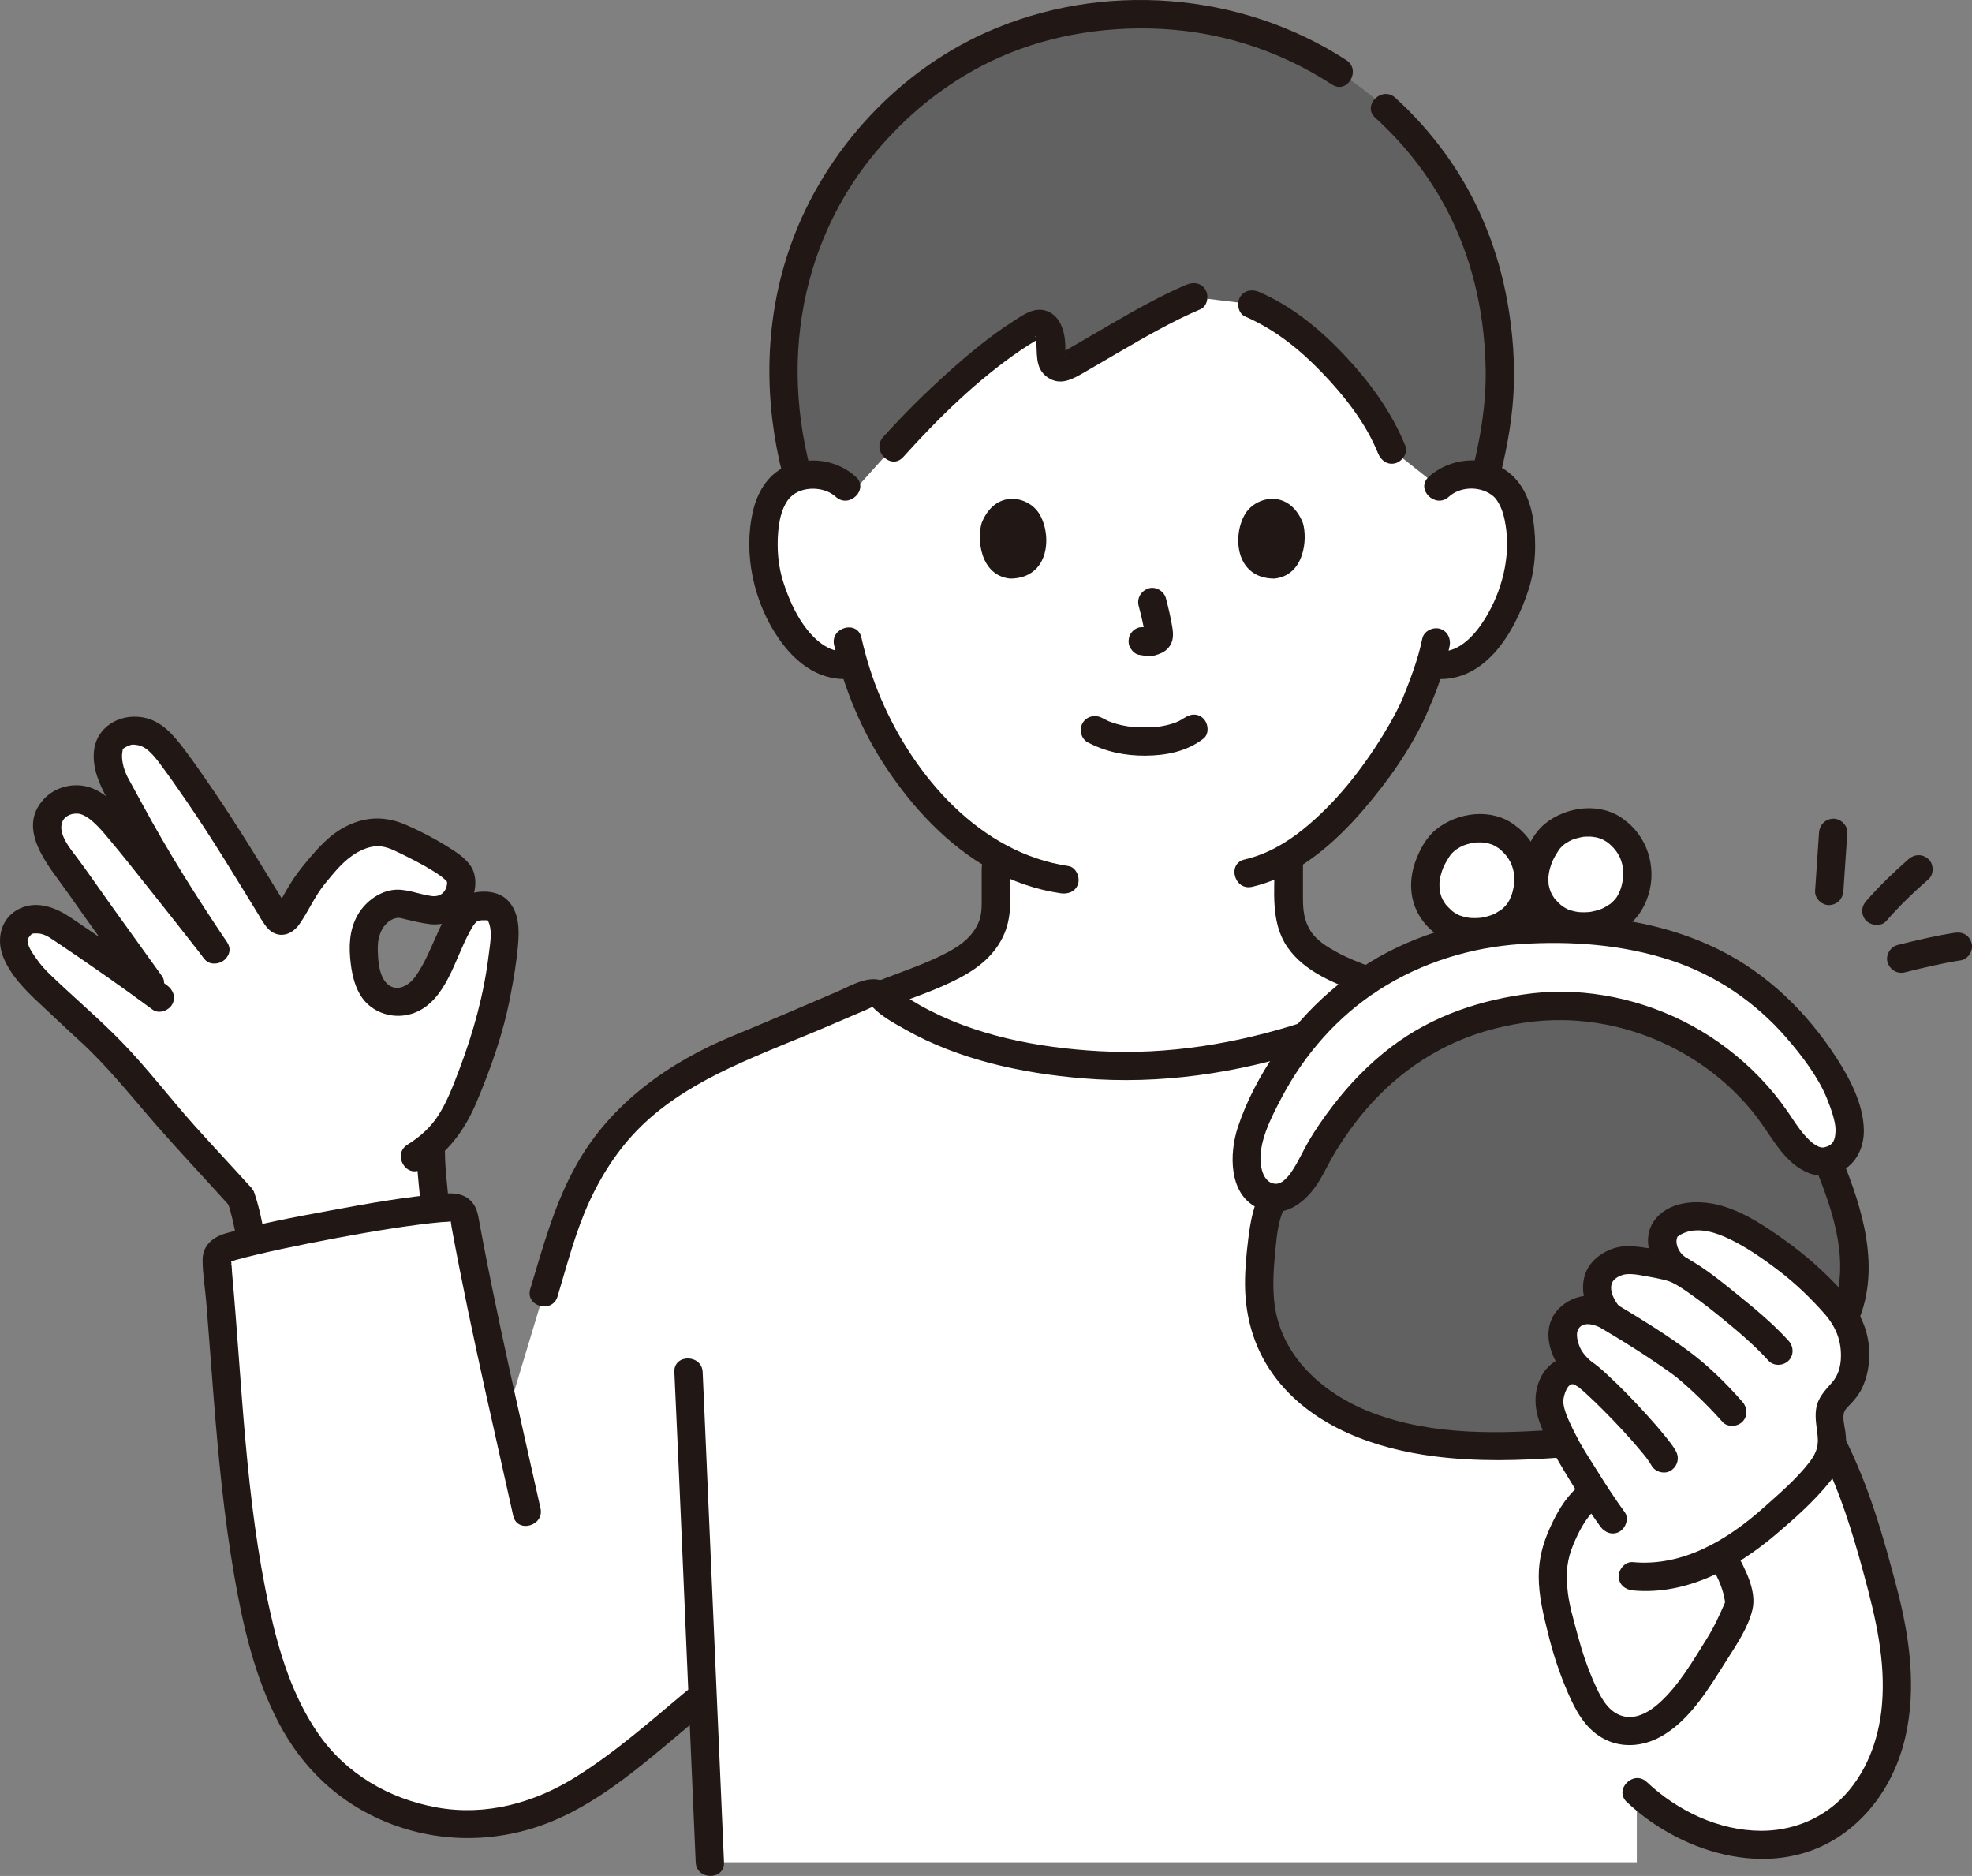 <svg id="b" xmlns="http://www.w3.org/2000/svg" width="334.464" height="318.13" viewBox="0 0 334.464 318.13"><rect x="0" y="0" width="334.464" height="318.13" fill="#808080" stroke="none"/><defs><style>.g{fill:#211715;}.g,.h,.i{stroke-width:0px;}.h{fill:#fff;}.i{fill:#fcdc4a;}</style></defs><g id="c"><g id="d"><path class="h" d="M310.692,244.854c4.074,7.909,6.68,17.274,8.935,25.967,2.111,8.139,3.108,16.833.755,24.906-3.685,12.642-14.753,19.457-27.581,16.437-5.835-1.374-11.005-4.27-15.188-8.26v11.915s-157.215-.002-157.215-.002c-.2-4.65-.41-9.47-.62-14.33-.2-4.622-.402-9.286-.601-13.891l-1.019.85c-6.223,5.191-16.248,14.076-24.44,17.785-8.882,4.022-19.517,4.584-30.16-.732-12.433-6.21-17.502-19.383-20.375-32.981-4.028-19.067-4.621-40.029-6.417-58.718-.09-.94.484-1.806,1.385-2.09,6.734-2.129,30.331-6.606,38.488-6.979,1.004-.046,1.887.658,2.067,1.646,2.146,11.758,4.501,22.553,7.107,34.209,3.829-12.701,6.439-21.356,6.439-21.356l3.038-10.077c1.342-3.998,3.022-7.87,5.176-11.506,5.584-9.423,13.903-14.935,23.693-19.35,7.901-3.225,15.178-6.405,23-9.748.707-.302,1.526-.226,2.147.227,8.899,7.489,24.941,11.998,42.53,12.042,16.045.04,37.826-6.357,45.661-12.777,8.487,2.89,13.668,4.094,21.969,7.482,6.794,3.068,11.822,5.357,17.259,10,10.013,8.773,15.372,18.389,20.971,30.504l12.997,28.828Z"></path><path class="h" d="M245.229,81.628c-.427.261-.834.571-1.211.933,0,0,7.814-44.198-49.963-44.198s-50.598,44.198-50.598,44.198c-1.624-1.56-3.811-2.146-5.682-2.08-4.073.144-5.806,2.347-6.552,3.64-2.226,3.861-2.132,10.976-.638,15.378,1.058,3.118,2.792,7.887,6.972,11.307,1.853,1.516,4.646,2.475,7.229,1.812,1.893,6.43,5.321,14.192,11.342,21.398,4.016,4.806,8.205,8.554,12.775,11.161,0,3.118,0,7.431,0,7.431,0,1.378,0,2.881-.509,4.222-.683,1.763-1.602,3.29-3.079,4.482-3.129,2.521-6.345,3.725-10.306,5.215l-5.398,2.125c8.943,7.383,24.872,11.821,42.323,11.865,15.6.039,36.625-6.007,44.979-12.241l-4.431-1.748c-3.961-1.49-7.177-2.694-10.306-5.215-1.478-1.192-2.396-2.719-3.079-4.482-.509-1.341-.509-2.843-.509-4.222,0,0,0-3.864,0-7.364,11.281-6.728,20.075-21.932,21.713-26.379.58-1.209,1.53-3.698,2.301-6.239l.639.108c2.424.409,4.958-.519,6.681-1.928,4.18-3.42,5.913-8.189,6.972-11.307,1.494-4.402,1.589-11.517-.638-15.378-.746-1.294-2.479-3.497-6.552-3.64-1.437-.051-3.06.283-4.471,1.147Z"></path><path class="h" d="M40.869,203.067c.69,2.043,1.418,5.408,1.746,7.461,8.366-2.016,23.077-4.735,31.141-5.569-.013-.114-.015-.172-.015-.172-.111-2.667-.667-6.667-.667-9.222l-.109-1.266c3.07-2.583,4.604-5.597,6.221-9.66,2.063-5.184,3.92-10.441,4.978-15.911.826-4.271,1.386-7.847,1.429-10.968.018-1.276-.579-3.098-1.677-3.797-.798-.508-3.222-.341-4.06.097-1.475.77-2.774,3.605-4.1,6.558-1.268,2.824-2.264,5.213-4.293,7.551-1.516,1.748-4.879,2.527-7.26.548-1.4-1.164-2.115-3.528-2.325-5.337-.286-2.462-.434-4.36.638-6.594s3.558-3.794,5.419-3.511c1.424.216,4.551,1.175,5.99,1.116,3.254-.135,4.744-3.53,4.165-5.667-.44-1.621-5.146-4.172-7.242-5.194-2.363-1.152-4.655-2.614-7.259-2.41-3.119.245-6.146,2.282-8.157,4.668-1.843,2.187-3.043,3.383-4.618,6.13-.643,1.058-1.158,2.079-1.802,3.137-.205.336-.421.657-.661.88-.289.267-.783.265-1.074,0-.102-.093-.76-1.025-.965-1.38-3.498-5.694-6.535-10.879-10.906-17.397-1.322-1.972-6.218-9.165-7.852-10.889s-3.146-2.472-5.519-2.37c-.491.021-2.053.804-2.611,1.222-.608.456-.917,1.309-1.056,2.056-.328,1.771.502,4.771,1.501,6.362.374.595,5.258,9.845,6.795,12.36.277.453,6.704,10.556,9.778,15.111-4.643-5.963-13.725-17.389-15.935-20.02-3.047-3.628-5.076-5.303-7.269-5.406-3.02-.141-5.435,2.024-5.202,5.039s3.144,6.136,4.868,8.62c5.643,8.132,8.448,11.755,14.209,19.919-5.817-4.297-10.984-7.909-17.653-12.355-1.385-.923-4.292-1.361-5.556-.278-.757.649-1.574,1.577-1.593,2.574-.037,1.963.956,3.536,2.278,5.389s3.519,3.63,5.556,5.63c4.461,4.38,7.758,6.639,12.481,12.407,7.001,8.55,15.143,17.089,18.24,20.539"></path><path class="h" d="M259.949,170.845c-14.411,1.655-26.386,8.242-35.809,23.72-1.96,3.22-4.129,9.784-9.088,8.392-2.017-.566-2.904-2.302-3.414-4.24s.035-5.379.741-7.259c7.704-20.519,25.398-33.08,47.407-33.852,22.492-.789,40,5.926,51.481,26.074.966,1.695,2.604,6.395,2.444,8.333-.159,1.938-.628,3.45-2.411,4.413-4.788,2.584-8.414-4.238-10.476-7.127-9.615-13.473-25.833-20.18-40.875-18.453Z"></path><path class="h" d="M255.741,142.027c5.071,4.018,3.596,10.113,1.938,12.484-2.767,3.957-9.211,4.631-12.618,2.044-4.785-3.633-3.748-9.13-1.018-12.915,2.323-3.221,8.16-4.414,11.697-1.612Z"></path><path class="h" d="M274.217,141.046c5.071,4.018,3.596,10.113,1.938,12.484-2.767,3.957-9.211,4.631-12.618,2.044-4.785-3.633-3.748-9.13-1.018-12.915,2.323-3.221,8.16-4.414,11.697-1.612Z"></path><path class="h" d="M272.019,222.743c.294.136.598.297.912.483-2.08-2.416-2.777-5.541-1.182-7.537,1.056-1.321,3.189-2.091,4.555-1.993,2.228.16,6.742.792,8.708,1.809-2.517-1.345-4.017-4.896-2.396-7.245.646-.936,3.553-2.367,6.306-1.97,2.146.309,4.287.883,7.5,2.809,4.241,2.544,8.114,5.239,11.749,8.907,3.263,3.292,6.081,5.886,6.432,10.508.194,2.562-.223,5.309-1.871,7.28-.664.794-1.517,1.452-1.987,2.374-1.032,2.025.112,4.455-.023,6.724-.168,2.816-2.266,5.091-4.26,7.086-4.058,4.061-8.235,8.086-13.142,11.064-.394.239-.793.471-1.198.696.164.424.27.699.27.699.852,1.616,2.529,4.71,2.583,7.476.014.727-1.164,3.53-2.767,6.154-1.313,2.15-5.185,8.205-7.422,10.744-2.361,2.679-5.656,5.176-9.198,4.72-3.2-.411-5.332-2.804-6.708-5.723-2.85-6.046-3.947-10.718-5.295-17.324-.268-1.311-.214-3.523-.172-4.86.1-3.179,3.219-9.436,5.622-11.519,0,0,.49-.562,1.146-1.314-1.728-2.697-3.357-5.464-5.041-8.307-1.16-2.377-2.562-5.616-2.366-7.227.179-1.464.633-2.972,1.704-3.986s2.887-1.341,4.028-.407c-1.341-1.132-2.534-2.532-3.023-4.218s-.684-3.85.612-5.034c1.544-1.411,3.39-2.043,5.926-.87Z"></path><g id="e"><path class="i" d="M244.018,82.561c1.624-1.56,3.811-2.146,5.682-2.08.84.03,1.58.147,2.232.325,1.883-7.434,2.686-12.994,2.397-19.812-1.005-23.785-12.992-38.559-24.573-46.919-9.848-7.095-21.349-11.658-36.165-11.658-4.061,0-7.947.351-11.651,1.02-9.23,1.667-17.331,5.309-24.208,10.423-11.189,8.321-23.86,23.144-24.874,47.134-.253,5.994.556,12.903,2.464,19.879.703-.218,1.515-.36,2.451-.392,1.872-.066,4.059.52,5.682,2.08l1.064,1.022c3.486-3.885,6.973-7.77,6.973-7.77,6.031-6.72,16.676-16.85,24.145-20.768.876-.459,2.001.162,2.356,1.626.343,1.414.341,2.488.23,3.504-.169,1.543,1.328,2.666,2.601,1.959,5.333-2.962,14.834-8.924,21.572-11.764l9.991,1.227c3.216,1.398,5.663,2.742,9.202,5.787,6.065,5.218,11.879,12.377,14.454,18.857l7.975,6.319Z" style="fill: rgb(97, 97, 97);"></path><path class="i" d="M265.281,244.725c-.048-.081-.095-.159-.143-.241-1.16-2.377-2.562-5.616-2.366-7.227.179-1.464.633-2.972,1.704-3.986,1.071-1.013,2.887-1.341,4.028-.407-1.341-1.132-2.534-2.532-3.023-4.218-.489-1.686-.684-3.85.612-5.034,1.544-1.411,3.39-2.043,5.926-.87.294.136.598.297.911.483-2.08-2.416-2.777-5.542-1.182-7.537,1.056-1.321,3.189-2.091,4.555-1.993,2.228.16,6.742.792,8.708,1.809-2.517-1.345-4.017-4.896-2.396-7.245.646-.936,3.553-2.367,6.306-1.971,2.146.309,4.287.883,7.5,2.81,4.241,2.544,8.114,5.239,11.749,8.907,1.827,1.844,3.515,3.469,4.708,5.353.299-.711.574-1.432.791-2.175,2.348-8.014-.478-16.566-3.647-24.276-4.156.893-7.323-4.983-9.197-7.609-9.615-13.473-25.832-20.18-40.875-18.453-14.411,1.655-26.386,8.242-35.809,23.72-1.83,3.006-3.841,8.925-8.134,8.567-1.712,3.017-2.004,7.814-2.301,11.25-.316,3.656-.162,7.389.913,10.905.151.495.321.987.51,1.472,3.878,9.958,14.816,15.533,24.808,17.306,7.735,1.365,15.652,1.445,23.465.807.626-.051,1.253-.099,1.88-.147Z" style="fill: rgb(97, 97, 97);"></path></g></g><g id="f"><path class="g" d="M228.344,10.199c-17.946-11.663-41.483-13.444-61.043-4.722-15.787,7.039-28.349,21.188-33.703,37.579-3.979,12.183-4.002,25.185-.831,37.546.767,2.99,5.398,1.723,4.629-1.276-2.682-10.455-2.908-21.257-.135-31.721,2.138-8.068,6.035-15.641,11.436-22.014,5.019-5.922,10.786-10.695,17.586-14.294,8.803-4.659,18.751-6.658,28.669-6.468,11.11.212,21.661,3.464,30.971,9.514,2.598,1.688,5.006-2.466,2.423-4.145h0Z"></path><path class="g" d="M254.456,80.603c1.262-5.151,2.199-10.392,2.317-15.706.114-5.12-.401-10.294-1.416-15.312-1.703-8.423-5.149-16.541-10.206-23.5-2.508-3.451-5.341-6.638-8.5-9.505-2.283-2.072-5.687,1.312-3.394,3.394,5.334,4.843,9.715,10.577,12.874,17.06,3.915,8.032,5.752,17.032,5.851,25.939.062,5.563-.835,10.966-2.155,16.354-.735,3,3.893,4.28,4.629,1.276h0Z"></path><path class="g" d="M211.175,53.67c5.067,2.219,9.201,5.52,13.022,9.493s7.444,8.566,9.531,13.716c.487,1.2,1.598,2.048,2.952,1.676,1.138-.313,2.166-1.744,1.676-2.952-2.364-5.832-6.157-10.976-10.468-15.523-4.137-4.364-8.76-8.133-14.291-10.555-1.186-.52-2.576-.348-3.284.861-.595,1.018-.333,2.761.861,3.284h0Z"></path><path class="g" d="M153.189,77.51c5.958-6.62,12.547-13.096,19.929-18.12.798-.543,1.61-1.066,2.443-1.555.184-.108.996-.561.986-.575-.007-.012-.563-.041-.748-.05-.35-.018-.224-.587-.12.1.362,2.389-.334,5.054,1.978,6.668,2.198,1.535,4.281.301,6.286-.852,1.889-1.087,3.765-2.195,5.65-3.29,4.559-2.649,9.155-5.324,14.014-7.392,1.193-.508,1.456-2.266.861-3.284-.722-1.234-2.086-1.371-3.284-.861-4.326,1.841-8.437,4.176-12.506,6.52-1.969,1.134-3.927,2.287-5.892,3.429-.813.472-1.627.943-2.445,1.406-.124.07-.539.217-.611.343-.198.346.101-.256.584.014.069.038.489.408.297.513.029-.016.063-.979.066-1.037.117-2.509-.518-5.893-3.252-6.784-2.07-.675-3.963.745-5.627,1.813-3.996,2.565-7.68,5.646-11.202,8.82-3.779,3.405-7.399,6.999-10.802,10.781-2.062,2.291,1.322,5.696,3.394,3.394h0Z"></path><path class="g" d="M184.484,125.888c3.05,1.611,6.336,2.284,9.785,2.262,3.496-.023,7.04-.706,9.842-2.889,1.023-.797.837-2.557,0-3.394-1.01-1.01-2.368-.799-3.394,0,.718-.56.125-.107-.059.011-.198.127-.402.244-.61.353-.157.082-.89.381-.263.146-.28.105-.557.214-.842.306-.767.246-1.558.423-2.355.538.332-.048-.158.014-.268.025-.231.023-.462.042-.694.057-.557.036-1.116.05-1.674.047-.5-.003-1-.02-1.499-.054-.229-.016-.458-.034-.687-.057.002,0-.798-.107-.375-.042-.743-.115-1.48-.273-2.2-.488-.308-.092-.609-.203-.913-.307-.099-.034-.194-.086-.294-.115.6.172.208.093.041.014-.377-.178-.749-.363-1.118-.558-1.146-.605-2.61-.291-3.284.861-.634,1.084-.289,2.676.861,3.284h0Z"></path><path class="g" d="M193.123,102.74c.43,1.64.843,3.307,1.09,4.986l-.086-.638c.029.23.042.457.019.688l.086-.638c-.016.107-.04.207-.076.309l.242-.573c-.032.072-.065.134-.109.199l.375-.486c-.051.062-.1.11-.163.161l.486-.375c-.126.081-.259.146-.395.209l.573-.242c-.217.091-.433.157-.666.194l.638-.086c-.21.025-.415.023-.625-.001l.638.086c-.236-.033-.467-.09-.702-.122-.67-.09-1.239-.115-1.849.242-.498.291-.973.862-1.103,1.434-.14.614-.11,1.304.242,1.849.312.484.835,1.022,1.434,1.103.522.07,1.029.204,1.56.227.808.035,1.56-.21,2.282-.54.888-.406,1.58-1.196,1.817-2.153.2-.809.113-1.526-.024-2.336-.271-1.606-.643-3.198-1.056-4.774-.318-1.214-1.729-2.072-2.952-1.676-1.25.404-2.018,1.651-1.676,2.952h0Z"></path><path class="g" d="M166.505,88.662c-.833,2.706-.29,8.93,4.836,9.46,6.775-.041,7.136-7.566,4.855-11.104-1.867-2.897-7.358-4.102-9.691,1.644Z"></path><path class="g" d="M220.968,88.662c.833,2.706.29,8.93-4.836,9.46-6.775-.041-7.136-7.566-4.855-11.104,1.867-2.897,7.358-4.101,9.691,1.645Z"></path><path class="g" d="M145.153,80.864c-3.296-2.993-8.124-3.59-12.121-1.649-2.923,1.419-4.592,4.369-5.315,7.427-1.714,7.245.129,15.513,4.336,21.616,3.011,4.368,7.297,7.554,12.821,6.79,1.285-.178,1.987-1.82,1.676-2.952-.38-1.384-1.663-1.855-2.952-1.676-3.04.421-5.699-2.163-7.293-4.431-1.531-2.178-2.576-4.611-3.407-7.128-.928-2.807-1.161-5.805-.909-8.743.114-1.331.375-2.722.889-3.96.173-.416.399-.812.641-1.193.049-.078.359-.488.221-.319-.109.133.316-.328.417-.427,1.79-1.752,5.534-1.838,7.602.039,2.283,2.072,5.687-1.312,3.394-3.394h0Z"></path><path class="g" d="M245.715,84.258c1.907-1.731,5.08-1.854,7.184-.393.603.419.864.745,1.282,1.467.664,1.148.986,2.494,1.19,3.796.851,5.419-.645,11.151-3.492,15.783-1.63,2.651-4.504,5.992-8.002,5.508-1.282-.177-2.577.311-2.952,1.676-.308,1.121.384,2.774,1.676,2.952,9.04,1.25,14.26-7.653,16.653-15.06,1.213-3.753,1.38-7.9.8-11.781-.49-3.282-1.813-6.474-4.618-8.41-3.967-2.739-9.625-2.102-13.115,1.067-2.292,2.081,1.11,5.467,3.394,3.394h0Z"></path><path class="g" d="M241.232,108.297c-.759,3.699-2.155,7.216-3.473,10.503.281-.701-.206.434-.327.688-.245.512-.503,1.018-.769,1.521-.636,1.204-1.318,2.385-2.029,3.546-3.657,5.974-8.113,11.629-13.575,16.056-2.955,2.395-6.285,4.299-9.973,5.149-3.009.693-1.735,5.322,1.276,4.629,7.605-1.752,13.929-7.315,18.894-13.083,4.13-4.798,7.974-10.2,10.598-15.99.255-.562.48-1.137.719-1.706-.243.578-.073.188-.017.067.158-.343.3-.694.445-1.042.197-.473.387-.949.569-1.428.942-2.481,1.757-5.032,2.29-7.634.26-1.269-.368-2.593-1.676-2.952-1.187-.326-2.691.401-2.952,1.676h0Z"></path><path class="g" d="M141.469,109.394c1.673,7.391,4.674,14.552,8.875,20.864,4.526,6.801,10.471,13.166,17.665,17.171,3.693,2.056,7.727,3.449,11.907,4.065,1.281.189,2.579-.319,2.952-1.676.311-1.13-.386-2.762-1.676-2.952-14.935-2.202-26.12-15.148-31.79-28.417-1.422-3.327-2.506-6.805-3.305-10.331-.682-3.012-5.311-1.737-4.629,1.276h0Z"></path><path class="g" d="M166.501,147.319v4.698c0,1.552.073,3.065-.567,4.513-1.235,2.798-3.863,4.351-6.521,5.631-3.365,1.621-6.993,2.819-10.471,4.188-1.205.474-2.046,1.607-1.676,2.952.316,1.148,1.739,2.154,2.952,1.676,4.169-1.641,8.561-3.045,12.527-5.129,3.292-1.729,6.105-4.019,7.596-7.499,1.461-3.409.96-7.401.96-11.031,0-3.089-4.8-3.094-4.8,0h0Z"></path><path class="g" d="M216.188,146.156c0,4.863-.746,10.238,2.163,14.464,2.946,4.28,8.253,6.245,12.919,8,1.213.457,2.631-.508,2.952-1.676.37-1.347-.458-2.494-1.676-2.952-1.993-.75-3.981-1.509-5.85-2.539-1.611-.888-3.37-1.959-4.367-3.506-1.181-1.832-1.341-3.595-1.341-5.733,0-2.019,0-4.038,0-6.058,0-3.089-4.8-3.094-4.8,0h0Z"></path><path class="g" d="M114.377,232.686c.912,19.483,1.709,38.973,2.553,58.46.356,8.223.713,16.447,1.067,24.67.132,3.077,4.933,3.094,4.8,0-1.087-25.267-2.185-50.534-3.295-75.8-.107-2.443-.211-4.887-.325-7.33-.144-3.076-4.945-3.093-4.8,0h0Z"></path><path class="g" d="M94.562,219.864c1.644-5.446,3.053-11.036,5.454-16.212,2.343-5.049,5.411-9.624,9.515-13.408,4.153-3.83,9.089-6.705,14.176-9.109,5.595-2.645,11.436-4.843,17.125-7.284,1.469-.63,2.937-1.261,4.405-1.891.594-.255,1.189-.51,1.783-.764.36-.154.747-.387,1.138-.453-.273.046-.454-.277-.077.119,1.436,1.508,3.627,2.682,5.424,3.7,9.144,5.178,19.826,7.455,30.208,8.313,12.992,1.074,26.003-.845,38.382-4.844,2.927-.946,1.675-5.582-1.276-4.629-11.128,3.595-22.73,5.508-34.431,4.857-10.347-.575-21.189-2.635-30.313-7.759-1.789-1.005-3.469-2.142-5.07-3.421-2.909-2.322-6.187-.124-9.076,1.116-5.822,2.499-11.64,5.007-17.5,7.415-10.867,4.464-20.734,11.422-26.6,21.804-3.755,6.646-5.707,13.928-7.895,21.175-.895,2.964,3.737,4.23,4.629,1.276h0Z"></path><path class="g" d="M38.554,203.705c.772,2.306,1.282,4.723,1.689,7.118.095.559.633,1.159,1.103,1.434.514.301,1.273.429,1.849.242.581-.188,1.141-.548,1.434-1.103.318-.603.356-1.18.242-1.849-.408-2.395-.917-4.812-1.689-7.118-.198-.593-.553-1.113-1.103-1.434-.514-.301-1.273-.429-1.849-.242-1.182.383-2.103,1.678-1.676,2.952h0Z"></path><path class="g" d="M91.67,255.776c-2.228-10.02-4.525-20.025-6.669-30.063-1.042-4.878-2.045-9.765-2.986-14.663-.226-1.176-.448-2.352-.667-3.529-.229-1.234-.357-2.455-1.151-3.476-1.261-1.623-3.06-1.777-4.945-1.625-6.49.522-12.956,1.701-19.351,2.886-5.923,1.098-11.927,2.185-17.714,3.884-2.117.621-3.818,2.061-3.824,4.436s.429,4.846.623,7.225c.421,5.152.789,10.309,1.195,15.462.817,10.377,1.781,20.763,3.569,31.025,1.486,8.527,3.483,17.153,7.54,24.867s10.222,13.535,18.289,16.816c9.229,3.754,19.481,3.53,28.606-.39,7.975-3.427,14.855-9.402,21.441-14.93,1.411-1.184,2.815-2.377,4.229-3.557.996-.831.859-2.535,0-3.394-.985-.985-2.396-.833-3.394,0-6.075,5.074-12.039,10.362-18.767,14.573-7.055,4.416-15.257,6.69-23.575,5.197-8.104-1.454-15.408-5.684-20.124-12.492-4.341-6.266-6.631-13.671-8.259-21.046-4.147-18.784-4.644-38.125-6.385-57.217-.044-.482-.022-1.056-.142-1.529.098.385.03-.423-.076-.48.131.071-.325.295-.343.269.027.041,1.143-.339,1.263-.373,1.1-.307,2.209-.583,3.32-.848,2.902-.693,5.824-1.309,8.749-1.894,6.265-1.252,13.074-2.486,19.087-3.253,1.244-.159,2.491-.303,3.741-.411.437-.038.915-.012,1.343-.098.532-.106.195.109.111-.183.096.331.126.8.194,1.166.846,4.582,1.749,9.154,2.694,13.717,1.929,9.31,4.03,18.582,6.11,27.859.549,2.449,1.097,4.897,1.642,7.347.67,3.014,5.299,1.739,4.629-1.276h0Z"></path><path class="g" d="M308.62,246.065c3.381,6.622,5.569,13.776,7.512,20.929,1.979,7.287,3.732,14.628,3.053,22.239-.526,5.889-2.722,11.784-7.033,15.944-3.623,3.495-8.485,5.319-13.498,5.296-7.182-.032-14.181-3.403-19.343-8.268-2.247-2.118-5.648,1.27-3.394,3.394,9.611,9.058,25.54,13.639,36.994,5.167,5.321-3.935,8.771-9.761,10.247-16.174,1.914-8.31.741-16.898-1.38-25.043-2.305-8.85-4.837-17.731-9.012-25.908-1.405-2.752-5.548-.326-4.145,2.423h0Z"></path><path class="g" d="M42.566,201.37c-3.144-3.496-6.373-6.914-9.512-10.414-4.237-4.723-8.094-9.846-12.527-14.381-3.744-3.831-7.859-7.317-11.729-11.021-.973-.931-1.886-1.886-2.644-3.002-.569-.837-1.727-2.332-1.441-3.45-.06.235.48-.565.617-.66.246-.171.446-.144.81-.151,1.169-.022,1.977.497,2.919,1.127,5.701,3.813,11.321,7.739,16.839,11.812,1.044.77,2.679.173,3.284-.861.714-1.22.185-2.512-.861-3.284-5.389-3.978-10.875-7.817-16.44-11.545-2.466-1.652-5.57-2.828-8.477-1.489-3.234,1.489-4.112,5.148-2.855,8.249,1.285,3.169,3.731,5.608,6.188,7.895,2.227,2.072,4.422,4.173,6.673,6.22,4.896,4.452,8.919,9.61,13.268,14.573,4.087,4.664,8.348,9.165,12.493,13.775,2.07,2.302,5.456-1.102,3.394-3.394h0Z"></path><path class="g" d="M27.479,165.538c-3.084-4.329-6.23-8.614-9.304-12.95-1.662-2.345-3.298-4.703-5.012-7.01-1.123-1.511-3.462-4.175-2.573-6.252.243-.568.743-.959,1.32-1.176.433-.163.873-.189,1.331-.167.127.006.387.052.652.154,1.793.687,3.589,2.964,4.92,4.549,2.192,2.611,4.296,5.297,6.42,7.963,3.19,4.005,6.369,8.018,9.515,12.057.797,1.023,2.557.837,3.394,0,1.01-1.01.799-2.368,0-3.394-3.077-3.95-6.186-7.876-9.304-11.793-2.525-3.172-4.99-6.427-7.69-9.455-1.679-1.882-3.653-3.864-6.142-4.601-2.588-.765-5.635.007-7.494,1.973-4.974,5.259.954,11.618,4.011,16.005,3.871,5.554,7.886,11.006,11.813,16.52.751,1.054,2.093,1.557,3.284.861,1.042-.61,1.617-2.222.861-3.284h0Z"></path><path class="g" d="M38.516,159.798c-5.129-7.614-10.003-15.314-14.358-23.394-.782-1.451-1.573-2.898-2.371-4.34-.663-1.198-1.155-2.748-1.087-4.13.005-.107.146-.91.112-.864.253-.335,1.172-.702,1.501-.778.192-.044.276-.024.663.015.292.029.577.08.858.18.561.199,1.043.537,1.483.94.368.338.704.707,1.025,1.091.394.472.526.651.753.955,1.601,2.146,3.134,4.341,4.647,6.549,4.408,6.431,8.422,13.103,12.499,19.745,1.613,2.628,5.767.22,4.145-2.423-3.963-6.455-7.858-12.946-12.13-19.204-1.631-2.39-3.275-4.777-5.017-7.089-1.841-2.443-3.893-4.886-7.099-5.407-3.93-.638-7.834,1.655-8.212,5.822-.26,2.867.948,5.579,2.285,8.024,2.165,3.961,4.155,8.057,6.549,11.887,3.123,4.995,6.319,9.958,9.61,14.844,1.717,2.549,5.877.149,4.145-2.423h0Z"></path><path class="g" d="M70.673,195.564c.01,3.084.532,6.144.667,9.222.055,1.253,1.065,2.46,2.4,2.4,1.253-.056,2.459-1.057,2.4-2.4-.135-3.078-.657-6.138-.667-9.222-.004-1.255-1.101-2.458-2.4-2.4s-2.404,1.055-2.4,2.4h0Z"></path><path class="g" d="M71.523,198.268c4.442-2.758,7.275-6.56,9.29-11.325,2.426-5.738,4.525-11.686,5.709-17.813.565-2.926,1.076-5.876,1.336-8.847.231-2.649.228-5.578-1.776-7.621-1.646-1.678-4.562-1.745-6.678-1-2.693.948-4.021,4.032-5.126,6.431-1.174,2.545-2.182,5.231-3.832,7.521-1.041,1.444-3.05,2.75-4.729,1.265-1.51-1.335-1.628-4.284-1.644-6.124-.017-1.996.781-4.235,2.8-4.984-.054.02.733-.162.549-.139-.207.026.567.052.101-.005.475.058.959.201,1.424.31,1.306.305,2.605.62,3.939.781,2.284.276,4.56-.569,6.021-2.371,1.402-1.727,2.155-4.231,1.445-6.412-.648-1.992-2.788-3.32-4.463-4.368-2.204-1.379-4.593-2.614-6.972-3.657-3.445-1.511-6.753-1.495-10.141.182-2.852,1.411-4.896,3.776-6.895,6.174-.968,1.161-1.883,2.37-2.676,3.659-.474.771-.92,1.56-1.363,2.349-.146.26-.29.522-.438.781-.15.265-.305.527-.462.788-.343.459-.264.451.237-.024h1.276c.683.722.889.903.618.542-.086-.117-.17-.236-.252-.356-.15-.217-.295-.438-.433-.663-1.612-2.629-5.766-.22-4.145,2.423.541.882,1.139,1.892,2.076,2.391,1.715.914,3.428.037,4.451-1.412,1.586-2.248,2.627-4.808,4.395-6.947,1.625-1.966,3.232-4.019,5.498-5.277.963-.534,2.038-.944,3.146-1.009,1.375-.081,2.665.506,3.871,1.102,1.961.969,3.935,1.939,5.791,3.1.813.508,1.477.957,2.136,1.575.084.079.214.273.32.341l-.126-.157c.138.246.131.21-.021-.11.031-.018.044.596.062.428-.16,1.458-1.088,2.359-2.64,2.167-2.161-.268-4.447-1.376-6.73-1.007-2.436.394-4.681,2.173-5.861,4.312-1.4,2.536-1.466,5.316-1.128,8.12.302,2.508,1.04,5.307,3.028,7.034,2.116,1.838,5.097,2.343,7.717,1.367,5.417-2.018,6.895-9.147,9.396-13.69.26-.473.52-.978.856-1.401.203-.256.55-.536.51-.518-.323.143.505-.092.455-.084-.155.024.363-.03.297-.024.32-.025.638.016.956,0,.019,0,.154.236.01-.03.908,1.665.413,3.956.195,5.781-.804,6.731-2.617,13.26-5.016,19.584-.991,2.614-1.981,5.269-3.48,7.644-1.341,2.125-3.178,3.759-5.302,5.077-2.619,1.626-.212,5.78,2.423,4.145h0Z"></path><path class="g" d="M308.519,141.236c-.222,3.284-.444,6.567-.667,9.851-.085,1.255,1.165,2.455,2.4,2.4,1.373-.061,2.309-1.055,2.4-2.4.222-3.284.444-6.567.667-9.851.085-1.255-1.165-2.455-2.4-2.4-1.373.061-2.309,1.055-2.4,2.4h0Z"></path><path class="g" d="M323.102,164.891c3.17-.803,6.365-1.553,9.598-2.059.556-.087,1.163-.639,1.434-1.103.301-.514.429-1.273.242-1.849-.188-.581-.548-1.141-1.103-1.434-.606-.32-1.176-.347-1.849-.242-3.233.506-6.428,1.255-9.598,2.059-1.217.308-2.07,1.736-1.676,2.952.407,1.258,1.648,2.007,2.952,1.676h0Z"></path><path class="g" d="M319.941,156.167c2.203-2.523,4.629-4.861,7.148-7.066.948-.83.912-2.557,0-3.394-1.01-.928-2.383-.885-3.394,0-2.519,2.205-4.944,4.543-7.148,7.066-.422.484-.703,1.038-.703,1.697,0,.589.261,1.292.703,1.697.905.831,2.512,1.01,3.394,0h0Z"></path><path class="g" d="M259.949,168.445c-8.619,1.014-16.919,3.751-23.898,9.027-3.839,2.902-7.14,6.317-10.062,10.134-1.5,1.959-2.93,4.007-4.157,6.149-.869,1.517-1.588,3.116-2.535,4.588-.473.734-.781,1.168-1.452,1.765-.319.284-.208.211-.656.447-.069.036-.633.199-.467.178-1.671.204-2.553-1.28-2.833-2.929-.647-3.807,1.706-8.281,3.474-11.642,3.898-7.411,9.553-13.834,16.626-18.356,7.176-4.588,15.498-7.157,23.983-7.711s17.318.085,25.465,2.777c7.606,2.514,14.274,7.051,19.524,13.089,2.599,2.99,5.417,6.688,6.861,10.243.661,1.627,1.5,3.926,1.498,5.385,0,.716-.075,1.597-.505,2.185-.19.26-.433.425-.726.578-.162.085-.855.253-.693.239-.644.055-1.003-.116-1.616-.505-.563-.357-1.207-1.007-1.749-1.623-1.071-1.217-1.939-2.654-2.884-4.021-2.794-4.039-6.21-7.567-10.104-10.552-7.534-5.776-16.806-9.188-26.29-9.661-2.271-.113-4.544-.035-6.804.215-1.288.142-2.4,1.001-2.4,2.4,0,1.187,1.103,2.543,2.4,2.4,9.688-1.069,19.444,1.335,27.616,6.628,4.104,2.658,7.816,6.07,10.728,10.005,2.43,3.286,4.442,7.438,8.457,9.04,2.111.843,4.52.503,6.371-.807,2.091-1.48,3.048-4.002,2.999-6.521-.084-4.384-2.404-8.745-4.728-12.322-4.987-7.677-11.701-14.211-19.959-18.275s-17.411-5.665-26.546-5.833c-9.661-.178-19.172,1.334-27.941,5.517-8.289,3.954-15.338,10.174-20.519,17.734-2.679,3.909-5.026,8.303-6.504,12.816-1.424,4.347-1.564,11.174,3.252,13.556,4.587,2.268,8.47-.933,10.72-4.755.964-1.637,1.757-3.363,2.766-4.975,1.415-2.262,2.952-4.45,4.67-6.493,5.871-6.981,13.437-11.942,22.309-14.156,2.076-.518,4.186-.908,6.311-1.158,1.287-.151,2.4-.995,2.4-2.4,0-1.18-1.104-2.553-2.4-2.4Z"></path><path class="g" d="M254.043,143.725c.382.309.748.635,1.085.992.171.181.332.368.49.56-.287-.349.127.201.215.34.104.166.203.335.296.507.061.113.115.228.174.342.023.043.16.336.033.058-.126-.276.117.33.142.406.066.201.124.404.175.609.05.202.087.406.129.609.096.461-.024-.41.008.055.029.426.053.847.038,1.275-.007.193-.019.386-.037.578-.007.081-.022.163-.026.243-.012.271.014-.238.032-.239-.013,0-.193.954-.223,1.068-.087.331-.195.653-.309.976-.023.065-.055.129-.075.195-.072.231.107-.258.111-.26-.087.049-.169.364-.222.467-.116.227-.243.448-.383.661-.13.197-.307.368-.046.085-.164.178-.315.366-.487.538-.128.128-.26.252-.396.37-.091.079-.185.155-.278.231.024-.02.35-.225.124-.104-.372.198-.709.462-1.087.654-.184.094-.625.273-.173.098-.17.066-.341.132-.514.191-.433.147-.877.264-1.326.352-.09.018-.65.103-.313.06.352-.045-.309.024-.407.03-.421.027-.844.029-1.264.004-.076-.004-.755-.059-.391-.025.358.033-.295-.056-.377-.072-.395-.082-.784-.189-1.164-.325-.08-.029-.158-.064-.238-.09-.31-.101.383.213.11.041-.138-.087-.3-.148-.443-.229-.168-.094-.325-.204-.489-.302-.036-.021-.267-.181-.049-.026.261.186-.271-.228-.269-.227-.358-.312-.66-.665-.989-1.004-.187-.193.032.047.057.082-.058-.082-.117-.163-.174-.246-.147-.216-.284-.44-.408-.67-.091-.169-.297-.654-.121-.201-.067-.174-.131-.348-.187-.526-.064-.205-.119-.412-.165-.622-.02-.089-.034-.18-.055-.269-.105-.45-.002.301-.002.007,0-.394-.049-.783-.032-1.18.008-.182.036-.364.04-.545-.015.61.017-.084.053-.266.085-.422.198-.839.333-1.248.059-.176.125-.35.188-.524.017-.048.138-.34.02-.058-.136.323.077-.161.107-.224.174-.365.365-.721.571-1.068.111-.186.226-.37.345-.551.06-.091.421-.601.233-.351-.2.267.03-.032.087-.094.08-.086.157-.173.24-.256.166-.168.364-.308.525-.479.174-.186-.103.082-.13.099.128-.082.249-.175.376-.257.181-.117.366-.226.556-.329.22-.119.445-.227.673-.327-.472.207.129-.032.314-.091.461-.147.931-.225,1.401-.332.271-.062-.133.02-.16.021.161-.009.321-.03.482-.039.258-.015.515-.019.773-.012.225.006.45.036.674.043-.574-.017.137.028.312.067.25.055.498.122.741.202.088.029.181.075.272.095.31.067-.464-.241.046.018.465.236.9.498,1.314.817,1,.768,2.73.186,3.284-.861.672-1.272.206-2.463-.861-3.284-3.886-2.988-9.744-2.255-13.392.721-1.73,1.411-2.88,3.612-3.589,5.692-.72,2.112-.874,4.522-.229,6.673,1.406,4.692,5.975,7.627,10.78,7.444,2.218-.085,4.514-.698,6.366-1.951,1.81-1.225,3.065-2.824,3.881-4.832,1.897-4.664.601-10.186-3.331-13.371-.974-.789-2.455-1.023-3.394,0-.804.876-1.042,2.55,0,3.394Z"></path><path class="g" d="M272.52,142.743c.382.309.748.635,1.085.992.171.181.332.368.49.56-.287-.349.127.201.215.34.104.166.203.335.296.507.061.113.115.228.174.342.023.043.16.336.033.058-.126-.276.117.33.142.406.066.201.124.404.175.609.05.202.087.406.129.609.096.461-.024-.41.008.055.029.426.053.847.038,1.275-.007.193-.019.386-.037.578-.007.081-.022.163-.026.243-.012.271.014-.238.032-.239-.013,0-.193.954-.223,1.068-.087.331-.195.653-.309.976-.023.065-.055.129-.075.195-.072.231.107-.258.111-.26-.087.049-.169.364-.222.467-.116.227-.243.448-.383.661-.13.197-.307.368-.046.085-.164.178-.315.366-.487.538-.128.128-.26.252-.396.37-.091.079-.185.155-.278.231.024-.02.35-.225.124-.104-.372.198-.709.462-1.087.654-.184.094-.625.273-.173.098-.17.066-.341.132-.514.191-.433.147-.877.264-1.326.352-.09.018-.65.103-.313.06.352-.045-.309.024-.407.03-.421.027-.844.029-1.264.004-.076-.004-.755-.059-.391-.025.358.033-.295-.056-.377-.072-.395-.082-.784-.189-1.164-.325-.08-.029-.158-.064-.238-.09-.31-.101.383.213.11.041-.138-.087-.3-.148-.443-.229-.168-.094-.325-.204-.489-.302-.036-.021-.267-.181-.049-.026.261.186-.271-.228-.269-.227-.358-.312-.66-.665-.989-1.004-.187-.193.032.047.057.082-.058-.082-.117-.163-.174-.246-.147-.216-.284-.44-.408-.67-.091-.169-.297-.654-.121-.201-.067-.174-.131-.348-.187-.526-.064-.205-.119-.412-.165-.622-.02-.089-.034-.18-.055-.269-.105-.45-.002.301-.002.007,0-.394-.049-.783-.032-1.18.008-.182.036-.364.04-.545-.015.61.017-.084.053-.266.085-.422.198-.839.333-1.248.059-.176.125-.35.188-.524.017-.048.138-.34.02-.058-.136.323.077-.161.107-.224.174-.365.365-.721.571-1.068.111-.186.226-.37.345-.551.06-.091.421-.601.233-.351-.2.267.03-.032.087-.094.08-.086.157-.173.24-.256.166-.168.364-.308.525-.479.174-.186-.103.082-.13.099.128-.082.249-.175.376-.257.181-.117.366-.226.556-.329.22-.119.445-.227.673-.327-.472.207.129-.032.314-.091.461-.147.931-.225,1.401-.332.271-.062-.133.02-.16.021.161-.009.321-.03.482-.039.258-.015.515-.019.773-.012.225.006.45.036.674.043-.574-.017.137.028.312.067.25.055.498.122.741.202.088.029.181.075.272.095.31.067-.464-.241.046.018.465.236.9.498,1.314.817,1,.768,2.73.186,3.284-.861.672-1.272.206-2.463-.861-3.284-3.886-2.988-9.744-2.255-13.392.721-1.73,1.411-2.88,3.612-3.589,5.692-.72,2.112-.874,4.522-.229,6.673,1.406,4.692,5.975,7.627,10.78,7.444,2.218-.085,4.514-.698,6.366-1.951,1.81-1.225,3.065-2.824,3.881-4.832,1.897-4.664.601-10.186-3.331-13.371-.974-.789-2.455-1.023-3.394,0-.804.876-1.042,2.55,0,3.394Z"></path><path class="g" d="M307.753,197.654c3.212,7.864,6.299,16.783,2.81,25.084-.503,1.196.541,2.64,1.676,2.952,1.385.381,2.448-.476,2.952-1.676,3.805-9.053.704-19.033-2.81-27.636-.49-1.199-1.596-2.049-2.952-1.676-1.136.312-2.169,1.745-1.676,2.952h0Z"></path><path class="g" d="M213.895,201.995c-1.326,2.492-1.827,5.234-2.17,8.007-.326,2.632-.589,5.32-.561,7.973.062,5.862,1.785,11.371,5.421,15.988,6.388,8.113,16.771,11.742,26.676,13.01,7.332.938,14.667.739,22.016.154,1.292-.103,2.4-1.029,2.4-2.4,0-1.219-1.101-2.503-2.4-2.4-10.777.858-22.225,1.18-32.499-2.724-8.418-3.199-15.82-9.748-16.69-19.164-.269-2.911-.029-5.819.25-8.719.235-2.449.53-5.099,1.702-7.301,1.45-2.726-2.692-5.154-4.145-2.423h0Z"></path><path class="g" d="M290.317,265.649c.534,1.012,1.083,2.027,1.491,3.097.235.616.44,1.247.59,1.89.062.268.087.572.155.834.004.148.01.296.019.443.073-.42.077-.479.014-.178-.924,2.11-1.823,4.126-3.059,6.097-2.407,3.84-4.791,8.009-8.147,11.011-1.753,1.568-4.166,2.958-6.56,2.049-2.343-.889-3.48-3.381-4.43-5.513-1.148-2.575-2.048-5.258-2.777-7.98-.705-2.632-1.59-5.5-1.789-8.218-.203-2.779-.04-4.647.993-7.173.909-2.223,2.148-4.615,3.913-6.207,2.299-2.073-1.104-5.459-3.394-3.394-1.994,1.798-3.418,4.368-4.499,6.792-1.189,2.666-1.85,5.186-1.86,8.11-.012,3.4.846,6.742,1.662,10.025.825,3.315,1.908,6.534,3.259,9.672,1.295,3.006,2.88,5.995,5.816,7.696,3.139,1.818,6.841,1.533,9.95-.186,5.091-2.815,8.335-8.497,11.371-13.255,1.621-2.541,3.46-5.291,4.18-8.251.794-3.266-1.28-6.995-2.753-9.785-1.442-2.733-5.587-.31-4.145,2.423h0Z"></path><path class="g" d="M276.945,269.715c9.144.85,17.54-3.797,24.289-9.526,3.158-2.68,6.428-5.589,9.041-8.814,1.303-1.608,2.401-3.387,2.724-5.464.161-1.033.127-2.015-.005-3.048-.123-.96-.497-2.241-.264-3.205.161-.666.721-1.112,1.172-1.59.755-.801,1.44-1.673,1.915-2.671.905-1.9,1.275-4.011,1.223-6.109-.101-4.061-1.894-7.382-4.588-10.323-2.852-3.114-5.984-5.944-9.411-8.412-3.321-2.391-6.941-4.856-10.901-6.028-3.614-1.07-8.531-1.066-11.222,2.038-3.045,3.513-.701,8.954,2.882,11.014l2.423-4.145c-2.006-.979-4.218-1.408-6.412-1.728-2.211-.323-4.393-.698-6.539.141-2.356.922-4.268,2.706-4.683,5.289-.468,2.914.831,5.592,2.644,7.788l2.908-3.769c-1.942-1.1-4.121-1.769-6.346-1.203-1.725.439-3.476,1.658-4.355,3.211-2.195,3.878.395,8.823,3.366,11.4l2.908-3.769c-2.824-1.991-6.644-.375-8.189,2.426-1.457,2.642-1.34,5.433-.328,8.182,1.141,3.098,2.778,5.864,4.477,8.68,1.809,2.999,3.689,5.954,5.747,8.79.76,1.047,2.086,1.561,3.284.861,1.034-.605,1.627-2.229.861-3.284-1.565-2.156-3.03-4.379-4.434-6.642-1.42-2.289-3.003-4.599-4.163-7.031-.738-1.548-1.884-3.719-1.815-5.288.034-.764.761-3.52,2.138-2.549,2.214,1.561,4.965-1.985,2.908-3.769-.904-.784-1.812-1.646-2.281-2.775-.301-.725-.653-2.02-.328-2.789.716-1.689,2.919-.989,4.126-.306,2.486,1.408,4.589-1.734,2.908-3.769-.797-.965-1.631-2.463-1.289-3.759.265-1.006,1.607-1.582,2.421-1.67,1.278-.139,2.749.21,4.004.431,1.319.232,3.079.58,4.037,1.048,2.747,1.341,5.132-2.587,2.423-4.145-.912-.524-1.622-1.372-1.826-2.419-.09-.46-.074-.812.105-1.293-.048.129-.066.085.07-.057-.17.179.377-.242.521-.321,2.337-1.274,5.144-.598,7.451.414,3.262,1.432,6.39,3.621,9.21,5.778,2.778,2.124,5.365,4.613,7.678,7.236,1.976,2.242,2.947,4.678,2.791,7.684-.073,1.411-.506,2.858-1.446,3.934-1.243,1.421-2.46,2.606-2.753,4.567-.271,1.815.259,3.528.302,5.332.033,1.396-.606,2.607-1.444,3.693-2.173,2.815-5.063,5.293-7.709,7.654-6.138,5.475-13.693,10.074-22.227,9.28-1.292-.12-2.4,1.189-2.4,2.4,0,1.398,1.104,2.279,2.4,2.4h0Z"></path><path class="g" d="M267.293,234.937c.134.08.261.17.39.258.091.062.398.302.021.01-.378-.294-.04-.03.047.041.427.351.843.713,1.252,1.084,1.06.962,2.083,1.966,3.09,2.983,2.179,2.201,4.304,4.469,6.285,6.85.228.274.454.55.675.829.059.074.43.547.15.188-.275-.353.054.074.117.16.282.381.558.77.785,1.187.601,1.104,2.217,1.549,3.284.861,1.119-.722,1.504-2.103.861-3.284-.54-.992-1.298-1.883-2.003-2.757-.942-1.165-1.933-2.291-2.94-3.4-2.13-2.346-4.333-4.644-6.666-6.789-.91-.837-1.859-1.73-2.924-2.365-1.079-.644-2.682-.278-3.284.861-.612,1.159-.291,2.596.861,3.284h0Z"></path><path class="g" d="M271.934,225.456c3.97,2.344,7.888,4.827,11.634,7.516.593.425.926.702,1.661,1.332.779.668,1.538,1.358,2.284,2.061,1.605,1.514,3.157,3.089,4.612,4.749.855.975,2.52.874,3.394,0,.968-.968.857-2.417,0-3.394-2.801-3.194-5.921-6.262-9.358-8.771-3.778-2.757-7.779-5.262-11.804-7.639-2.666-1.574-5.084,2.574-2.423,4.145h0Z"></path><path class="g" d="M283.801,217.577c1.254.695,2.432,1.529,3.592,2.368.734.531,1.459,1.076,2.178,1.627-.371-.285.233.182.305.238.208.163.416.326.623.49.391.31.78.621,1.167.936,2.886,2.341,5.779,4.767,8.283,7.522.872.96,2.508.886,3.394,0,.955-.955.874-2.432,0-3.394-2.555-2.812-5.514-5.284-8.463-7.668-2.742-2.217-5.561-4.547-8.657-6.264-1.133-.629-2.619-.275-3.284.861-.645,1.103-.276,2.653.861,3.284h0Z"></path></g></g></svg>